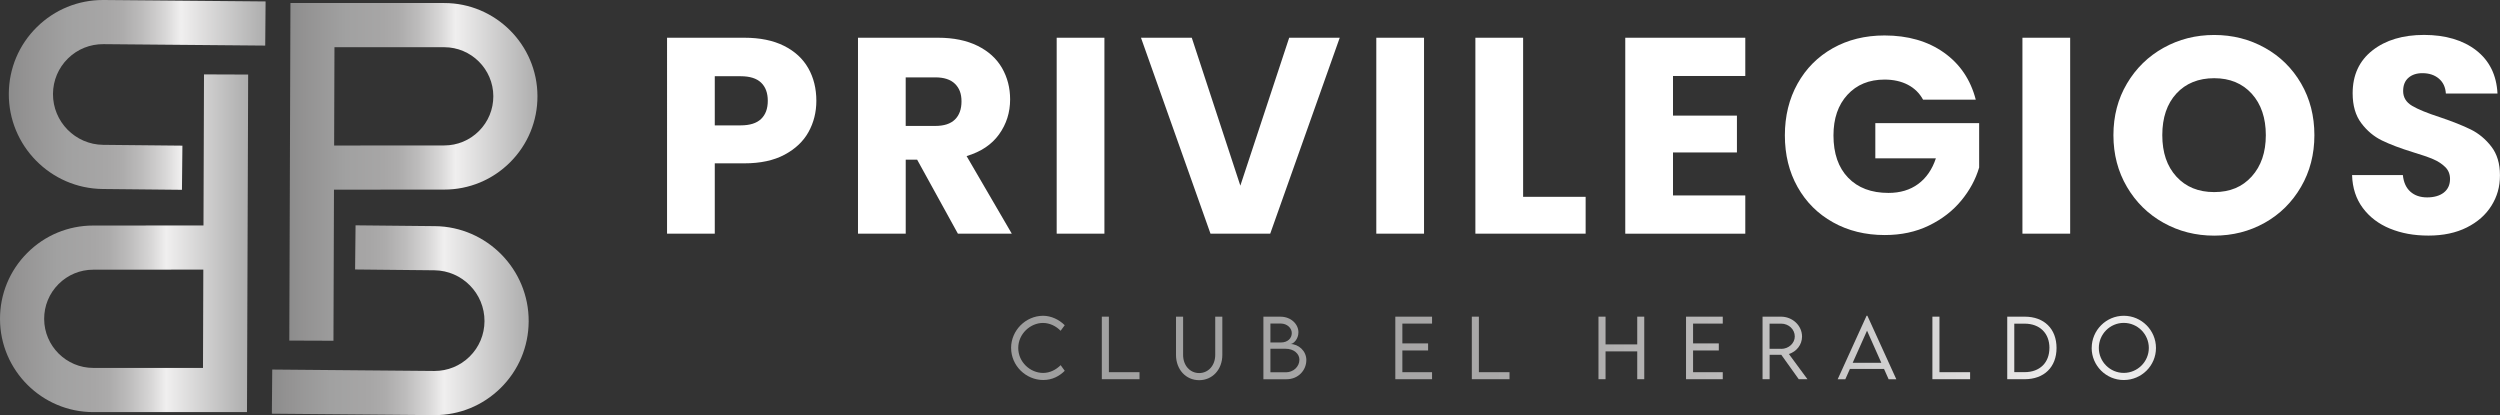 <svg xmlns="http://www.w3.org/2000/svg" xmlns:xlink="http://www.w3.org/1999/xlink" id="Capa_2" viewBox="0 0 922.91 153.25"><rect x="0" y="0" width="922.91" height="153.25" fill="#333333" stroke="none"/><defs><style>      .cls-1 {        fill: url(#_É_πÌÚ_·ÂÁ_Ì_Á_Ë_224-12);      }      .cls-2 {        fill: url(#_É_πÌÚ_·ÂÁ_Ì_Á_Ë_224-6);      }      .cls-3 {        fill: url(#_É_πÌÚ_·ÂÁ_Ì_Á_Ë_224-4);      }      .cls-4 {        fill: #fff;      }      .cls-5 {        fill: url(#_É_πÌÚ_·ÂÁ_Ì_Á_Ë_224-14);      }      .cls-6 {        fill: url(#_É_πÌÚ_·ÂÁ_Ì_Á_Ë_224-5);      }      .cls-7 {        fill: url(#_É_πÌÚ_·ÂÁ_Ì_Á_Ë_224-3);      }      .cls-8 {        fill: url(#_É_πÌÚ_·ÂÁ_Ì_Á_Ë_224-15);      }      .cls-9 {        fill: url(#_É_πÌÚ_·ÂÁ_Ì_Á_Ë_224-16);      }      .cls-10 {        fill: url(#_É_πÌÚ_·ÂÁ_Ì_Á_Ë_224-10);      }      .cls-11 {        fill: url(#_É_πÌÚ_·ÂÁ_Ì_Á_Ë_224-9);      }      .cls-12 {        fill: url(#_É_πÌÚ_·ÂÁ_Ì_Á_Ë_224-11);      }      .cls-13 {        fill: url(#_É_πÌÚ_·ÂÁ_Ì_Á_Ë_224-17);      }      .cls-14 {        fill: url(#_É_πÌÚ_·ÂÁ_Ì_Á_Ë_224-8);      }      .cls-15 {        fill: url(#_É_πÌÚ_·ÂÁ_Ì_Á_Ë_224-7);      }      .cls-16 {        fill: url(#_É_πÌÚ_·ÂÁ_Ì_Á_Ë_224);      }      .cls-17 {        fill: url(#_É_πÌÚ_·ÂÁ_Ì_Á_Ë_224-13);      }      .cls-18 {        fill: url(#_É_πÌÚ_·ÂÁ_Ì_Á_Ë_224-2);      }    </style><linearGradient id="_&#xC9;_&#x3C0;&#xCC;&#xDA;_&#xB7;&#xC2;&#xC1;_&#xCC;_&#xC1;_&#xCB;_224" data-name="&#xC9;&#xF8FF;&#x2021;&#x2030;&#xA5;&#x3C0;&#xCC;&#xDA; &#xB7;&#xC2;&#xC1; &#xCC;&#x2021;&#xC1;&#x201A;&#xCB; 224" x1="219.01" y1="122.24" x2="1035.17" y2="152.69" gradientUnits="userSpaceOnUse"><stop offset="0" stop-color="#8c8c8c"></stop><stop offset=".06" stop-color="#939292"></stop><stop offset=".23" stop-color="#a1a1a1"></stop><stop offset=".38" stop-color="#a7a6a6"></stop><stop offset=".44" stop-color="#acabab"></stop><stop offset=".52" stop-color="#bdbcbc"></stop><stop offset=".61" stop-color="#d8d7d7"></stop><stop offset=".67" stop-color="#f0efef"></stop><stop offset="1" stop-color="#adadad"></stop></linearGradient><linearGradient id="_&#xC9;_&#x3C0;&#xCC;&#xDA;_&#xB7;&#xC2;&#xC1;_&#xCC;_&#xC1;_&#xCB;_224-2" data-name="&#xC9;&#xF8FF;&#x2021;&#x2030;&#xA5;&#x3C0;&#xCC;&#xDA; &#xB7;&#xC2;&#xC1; &#xCC;&#x2021;&#xC1;&#x201A;&#xCB; 224" x1="219.04" y1="121.4" x2="1035.2" y2="151.85" xlink:href="#_&#xC9;_&#x3C0;&#xCC;&#xDA;_&#xB7;&#xC2;&#xC1;_&#xCC;_&#xC1;_&#xCB;_224"></linearGradient><linearGradient id="_&#xC9;_&#x3C0;&#xCC;&#xDA;_&#xB7;&#xC2;&#xC1;_&#xCC;_&#xC1;_&#xCB;_224-3" data-name="&#xC9;&#xF8FF;&#x2021;&#x2030;&#xA5;&#x3C0;&#xCC;&#xDA; &#xB7;&#xC2;&#xC1; &#xCC;&#x2021;&#xC1;&#x201A;&#xCB; 224" x1="219.09" y1="120.13" x2="1035.25" y2="150.58" xlink:href="#_&#xC9;_&#x3C0;&#xCC;&#xDA;_&#xB7;&#xC2;&#xC1;_&#xCC;_&#xC1;_&#xCB;_224"></linearGradient><linearGradient id="_&#xC9;_&#x3C0;&#xCC;&#xDA;_&#xB7;&#xC2;&#xC1;_&#xCC;_&#xC1;_&#xCB;_224-4" data-name="&#xC9;&#xF8FF;&#x2021;&#x2030;&#xA5;&#x3C0;&#xCC;&#xDA; &#xB7;&#xC2;&#xC1; &#xCC;&#x2021;&#xC1;&#x201A;&#xCB; 224" x1="219.13" y1="119.1" x2="1035.29" y2="149.56" xlink:href="#_&#xC9;_&#x3C0;&#xCC;&#xDA;_&#xB7;&#xC2;&#xC1;_&#xCC;_&#xC1;_&#xCB;_224"></linearGradient><linearGradient id="_&#xC9;_&#x3C0;&#xCC;&#xDA;_&#xB7;&#xC2;&#xC1;_&#xCC;_&#xC1;_&#xCB;_224-5" data-name="&#xC9;&#xF8FF;&#x2021;&#x2030;&#xA5;&#x3C0;&#xCC;&#xDA; &#xB7;&#xC2;&#xC1; &#xCC;&#x2021;&#xC1;&#x201A;&#xCB; 224" x1="219.2" y1="117.15" x2="1035.36" y2="147.61" xlink:href="#_&#xC9;_&#x3C0;&#xCC;&#xDA;_&#xB7;&#xC2;&#xC1;_&#xCC;_&#xC1;_&#xCB;_224"></linearGradient><linearGradient id="_&#xC9;_&#x3C0;&#xCC;&#xDA;_&#xB7;&#xC2;&#xC1;_&#xCC;_&#xC1;_&#xCB;_224-6" data-name="&#xC9;&#xF8FF;&#x2021;&#x2030;&#xA5;&#x3C0;&#xCC;&#xDA; &#xB7;&#xC2;&#xC1; &#xCC;&#x2021;&#xC1;&#x201A;&#xCB; 224" x1="219.23" y1="116.31" x2="1035.39" y2="146.76" xlink:href="#_&#xC9;_&#x3C0;&#xCC;&#xDA;_&#xB7;&#xC2;&#xC1;_&#xCC;_&#xC1;_&#xCB;_224"></linearGradient><linearGradient id="_&#xC9;_&#x3C0;&#xCC;&#xDA;_&#xB7;&#xC2;&#xC1;_&#xCC;_&#xC1;_&#xCB;_224-7" data-name="&#xC9;&#xF8FF;&#x2021;&#x2030;&#xA5;&#x3C0;&#xCC;&#xDA; &#xB7;&#xC2;&#xC1; &#xCC;&#x2021;&#xC1;&#x201A;&#xCB; 224" x1="219.31" y1="114.3" x2="1035.47" y2="144.75" xlink:href="#_&#xC9;_&#x3C0;&#xCC;&#xDA;_&#xB7;&#xC2;&#xC1;_&#xCC;_&#xC1;_&#xCB;_224"></linearGradient><linearGradient id="_&#xC9;_&#x3C0;&#xCC;&#xDA;_&#xB7;&#xC2;&#xC1;_&#xCC;_&#xC1;_&#xCB;_224-8" data-name="&#xC9;&#xF8FF;&#x2021;&#x2030;&#xA5;&#x3C0;&#xCC;&#xDA; &#xB7;&#xC2;&#xC1; &#xCC;&#x2021;&#xC1;&#x201A;&#xCB; 224" x1="219.35" y1="113.16" x2="1035.51" y2="143.61" xlink:href="#_&#xC9;_&#x3C0;&#xCC;&#xDA;_&#xB7;&#xC2;&#xC1;_&#xCC;_&#xC1;_&#xCB;_224"></linearGradient><linearGradient id="_&#xC9;_&#x3C0;&#xCC;&#xDA;_&#xB7;&#xC2;&#xC1;_&#xCC;_&#xC1;_&#xCB;_224-9" data-name="&#xC9;&#xF8FF;&#x2021;&#x2030;&#xA5;&#x3C0;&#xCC;&#xDA; &#xB7;&#xC2;&#xC1; &#xCC;&#x2021;&#xC1;&#x201A;&#xCB; 224" x1="219.38" y1="112.23" x2="1035.55" y2="142.68" xlink:href="#_&#xC9;_&#x3C0;&#xCC;&#xDA;_&#xB7;&#xC2;&#xC1;_&#xCC;_&#xC1;_&#xCB;_224"></linearGradient><linearGradient id="_&#xC9;_&#x3C0;&#xCC;&#xDA;_&#xB7;&#xC2;&#xC1;_&#xCC;_&#xC1;_&#xCB;_224-10" data-name="&#xC9;&#xF8FF;&#x2021;&#x2030;&#xA5;&#x3C0;&#xCC;&#xDA; &#xB7;&#xC2;&#xC1; &#xCC;&#x2021;&#xC1;&#x201A;&#xCB; 224" x1="219.43" y1="110.94" x2="1035.59" y2="141.39" xlink:href="#_&#xC9;_&#x3C0;&#xCC;&#xDA;_&#xB7;&#xC2;&#xC1;_&#xCC;_&#xC1;_&#xCB;_224"></linearGradient><linearGradient id="_&#xC9;_&#x3C0;&#xCC;&#xDA;_&#xB7;&#xC2;&#xC1;_&#xCC;_&#xC1;_&#xCB;_224-11" data-name="&#xC9;&#xF8FF;&#x2021;&#x2030;&#xA5;&#x3C0;&#xCC;&#xDA; &#xB7;&#xC2;&#xC1; &#xCC;&#x2021;&#xC1;&#x201A;&#xCB; 224" x1="219.47" y1="109.97" x2="1035.63" y2="140.42" xlink:href="#_&#xC9;_&#x3C0;&#xCC;&#xDA;_&#xB7;&#xC2;&#xC1;_&#xCC;_&#xC1;_&#xCB;_224"></linearGradient><linearGradient id="_&#xC9;_&#x3C0;&#xCC;&#xDA;_&#xB7;&#xC2;&#xC1;_&#xCC;_&#xC1;_&#xCB;_224-12" data-name="&#xC9;&#xF8FF;&#x2021;&#x2030;&#xA5;&#x3C0;&#xCC;&#xDA; &#xB7;&#xC2;&#xC1; &#xCC;&#x2021;&#xC1;&#x201A;&#xCB; 224" x1="219.51" y1="108.86" x2="1035.67" y2="139.31" xlink:href="#_&#xC9;_&#x3C0;&#xCC;&#xDA;_&#xB7;&#xC2;&#xC1;_&#xCC;_&#xC1;_&#xCB;_224"></linearGradient><linearGradient id="_&#xC9;_&#x3C0;&#xCC;&#xDA;_&#xB7;&#xC2;&#xC1;_&#xCC;_&#xC1;_&#xCB;_224-13" data-name="&#xC9;&#xF8FF;&#x2021;&#x2030;&#xA5;&#x3C0;&#xCC;&#xDA; &#xB7;&#xC2;&#xC1; &#xCC;&#x2021;&#xC1;&#x201A;&#xCB; 224" x1="219.56" y1="107.37" x2="1035.73" y2="137.83" xlink:href="#_&#xC9;_&#x3C0;&#xCC;&#xDA;_&#xB7;&#xC2;&#xC1;_&#xCC;_&#xC1;_&#xCB;_224"></linearGradient><linearGradient id="_&#xC9;_&#x3C0;&#xCC;&#xDA;_&#xB7;&#xC2;&#xC1;_&#xCC;_&#xC1;_&#xCB;_224-14" data-name="&#xC9;&#xF8FF;&#x2021;&#x2030;&#xA5;&#x3C0;&#xCC;&#xDA; &#xB7;&#xC2;&#xC1; &#xCC;&#x2021;&#xC1;&#x201A;&#xCB; 224" x1="3.25" y1="35.03" x2="98.05" y2="35.03" xlink:href="#_&#xC9;_&#x3C0;&#xCC;&#xDA;_&#xB7;&#xC2;&#xC1;_&#xCC;_&#xC1;_&#xCB;_224"></linearGradient><linearGradient id="_&#xC9;_&#x3C0;&#xCC;&#xDA;_&#xB7;&#xC2;&#xC1;_&#xCC;_&#xC1;_&#xCB;_224-15" data-name="&#xC9;&#xF8FF;&#x2021;&#x2030;&#xA5;&#x3C0;&#xCC;&#xDA; &#xB7;&#xC2;&#xC1; &#xCC;&#x2021;&#xC1;&#x201A;&#xCB; 224" x1="0" y1="89.8" x2="91.62" y2="89.8" xlink:href="#_&#xC9;_&#x3C0;&#xCC;&#xDA;_&#xB7;&#xC2;&#xC1;_&#xCC;_&#xC1;_&#xCB;_224"></linearGradient><linearGradient id="_&#xC9;_&#x3C0;&#xCC;&#xDA;_&#xB7;&#xC2;&#xC1;_&#xCC;_&#xC1;_&#xCB;_224-16" data-name="&#xC9;&#xF8FF;&#x2021;&#x2030;&#xA5;&#x3C0;&#xCC;&#xDA; &#xB7;&#xC2;&#xC1; &#xCC;&#x2021;&#xC1;&#x201A;&#xCB; 224" x1="100.36" y1="118.22" x2="195.16" y2="118.22" xlink:href="#_&#xC9;_&#x3C0;&#xCC;&#xDA;_&#xB7;&#xC2;&#xC1;_&#xCC;_&#xC1;_&#xCB;_224"></linearGradient><linearGradient id="_&#xC9;_&#x3C0;&#xCC;&#xDA;_&#xB7;&#xC2;&#xC1;_&#xCC;_&#xC1;_&#xCB;_224-17" data-name="&#xC9;&#xF8FF;&#x2021;&#x2030;&#xA5;&#x3C0;&#xCC;&#xDA; &#xB7;&#xC2;&#xC1; &#xCC;&#x2021;&#xC1;&#x201A;&#xCB; 224" x1="106.8" y1="63.45" x2="198.41" y2="63.45" xlink:href="#_&#xC9;_&#x3C0;&#xCC;&#xDA;_&#xB7;&#xC2;&#xC1;_&#xCC;_&#xC1;_&#xCB;_224"></linearGradient></defs><g id="Capa_1-2" data-name="Capa_1"><g><g><g><path class="cls-16" d="M373.26,128.46c0-6.49,5.39-11.89,11.86-11.89,2.96.03,5.84,1.39,7.94,3.49l-1.52,2.05c-1.66-1.7-3.98-2.89-6.52-2.89-4.64,0-9.12,4.01-9.12,9.24s4.44,9.21,9.17,9.21c2.61,0,4.83-1.23,6.49-2.87l1.5,2.09c-1.92,1.9-4.51,3.39-7.92,3.39-6.42,0-11.87-5.28-11.87-11.83Z"></path><path class="cls-18" d="M420.67,137.4v2.59h-13.92v-23.09h2.61v20.5h11.31Z"></path><path class="cls-7" d="M434.14,131.03v-14.12h2.62v14.11c0,3.88,2.52,6.7,5.93,6.7s5.93-2.84,5.93-6.7v-14.11h2.62v14.12c0,5.38-3.64,9.32-8.55,9.32s-8.55-3.94-8.55-9.32Z"></path><path class="cls-3" d="M482.25,132.95c0,3.65-2.89,7.05-7.3,7.05h-8.55v-23.09h6.3c3.85,0,6.63,2.72,6.63,5.76,0,2.51-1.82,4.33-2.99,4.33,2.96,0,5.92,2.48,5.92,5.96ZM468.99,119.44v6.99h3.84c2.51.01,4.05-1.52,4.05-3.47s-1.85-3.52-4.04-3.52h-3.85ZM479.7,132.78c0-2.16-2.05-4.04-5.1-4.03h-5.61v8.69h5.74c2.63,0,4.97-1.99,4.97-4.67Z"></path><path class="cls-6" d="M517.7,119.47v7.3h9.5v2.61h-9.5v8.02h10.96v2.59h-13.56v-23.09h13.56v2.56h-10.96Z"></path><path class="cls-2" d="M557.26,137.4v2.59h-13.92v-23.09h2.61v20.5h11.31Z"></path><path class="cls-15" d="M607,116.9v23.09h-2.59v-10.27h-11.7v10.27h-2.61v-23.09h2.61v10.24h11.7v-10.24h2.59Z"></path><path class="cls-14" d="M625.02,119.47v7.3h9.5v2.61h-9.5v8.02h10.96v2.59h-13.56v-23.09h13.56v2.56h-10.96Z"></path><path class="cls-11" d="M664.03,139.99l-6.44-9.01h-4.31v9.01h-2.61v-23.09s6.8,0,6.8,0c4.28,0,7.78,3.3,7.78,7.36,0,2.99-2.05,5.57-4.86,6.42l6.86,9.31h-3.22ZM657.56,128.79c2.75,0,5.01-2.09,5.01-4.58,0-2.66-2.29-4.73-5.01-4.73h-4.3v9.29h4.3Z"></path><path class="cls-10" d="M695.52,136.2h-12.6l-1.69,3.8h-2.82l10.67-23.45h.29l10.68,23.45h-2.84l-1.69-3.8ZM694.52,133.94l-5.28-11.87-5.3,11.87h10.58Z"></path><path class="cls-12" d="M727.29,137.4v2.59h-13.92v-23.09h2.61v20.5h11.31Z"></path><path class="cls-1" d="M759.2,128.46c0,7.05-4.58,11.53-11.77,11.53h-6.43v-23.09h6.43c7.19-.01,11.77,4.48,11.77,11.56ZM756.58,128.46c0-5.46-3.58-8.98-9.17-8.98h-3.81v17.9h3.85c5.56,0,9.12-3.5,9.12-8.92Z"></path><path class="cls-17" d="M772.18,128.46c0-6.55,5.34-11.89,11.86-11.89s11.87,5.34,11.87,11.89-5.34,11.83-11.89,11.83-11.85-5.33-11.85-11.83ZM793.27,128.45c0-5.09-4.15-9.25-9.25-9.25s-9.21,4.17-9.21,9.25,4.14,9.21,9.21,9.21,9.25-4.14,9.25-9.21Z"></path></g><g><path class="cls-4" d="M298.49,48.71c-1.92,3.47-4.88,6.27-8.86,8.4-3.98,2.13-8.93,3.19-14.84,3.19h-10.92v25.97h-17.62V13.93h28.54c5.77,0,10.65,1,14.63,2.99,3.98,1.99,6.97,4.74,8.96,8.24,1.99,3.5,2.99,7.52,2.99,12.06,0,4.19-.96,8.02-2.88,11.49ZM280.97,43.91c1.65-1.58,2.47-3.81,2.47-6.7s-.82-5.12-2.47-6.7c-1.65-1.58-4.16-2.37-7.52-2.37h-9.58v18.14h9.58c3.36,0,5.87-.79,7.52-2.37Z"></path><path class="cls-4" d="M353.62,86.26l-15.04-27.31h-4.22v27.31h-17.62V13.93h29.57c5.7,0,10.56,1,14.58,2.99,4.02,1.99,7.02,4.72,9.02,8.19,1.99,3.47,2.99,7.33,2.99,11.59,0,4.81-1.36,9.1-4.07,12.88-2.71,3.78-6.71,6.46-12,8.04l16.69,28.65h-19.89ZM334.35,46.49h10.92c3.23,0,5.65-.79,7.26-2.37,1.61-1.58,2.42-3.81,2.42-6.7s-.81-4.91-2.42-6.49c-1.62-1.58-4.04-2.37-7.26-2.37h-10.92v17.93Z"></path><path class="cls-4" d="M407.71,13.93v72.33h-17.62V13.93h17.62Z"></path><path class="cls-4" d="M494.58,13.93l-25.66,72.33h-22.05l-25.66-72.33h18.75l17.93,54.61,18.03-54.61h18.65Z"></path><path class="cls-4" d="M525.7,13.93v72.33h-17.62V13.93h17.62Z"></path><path class="cls-4" d="M562.28,72.66h23.08v13.6h-40.7V13.93h17.62v58.73Z"></path><path class="cls-4" d="M617.61,28.05v14.63h23.6v13.6h-23.6v15.87h26.69v14.12h-44.31V13.93h44.31v14.12h-26.69Z"></path><path class="cls-4" d="M709.93,36.8c-1.31-2.4-3.18-4.24-5.62-5.51-2.44-1.27-5.31-1.91-8.6-1.91-5.7,0-10.27,1.87-13.71,5.62-3.44,3.75-5.15,8.74-5.15,14.99,0,6.66,1.8,11.87,5.41,15.61,3.61,3.75,8.57,5.62,14.89,5.62,4.33,0,7.99-1.1,10.97-3.3,2.99-2.2,5.17-5.36,6.54-9.48h-22.36v-12.98h38.33v16.38c-1.3,4.4-3.52,8.49-6.65,12.26-3.13,3.78-7.09,6.84-11.9,9.17-4.81,2.34-10.24,3.5-16.28,3.5-7.14,0-13.52-1.56-19.11-4.69-5.6-3.12-9.96-7.47-13.09-13.04-3.13-5.56-4.69-11.92-4.69-19.06s1.56-13.51,4.69-19.11c3.12-5.6,7.47-9.96,13.03-13.09,5.56-3.12,11.92-4.69,19.06-4.69,8.65,0,15.95,2.1,21.89,6.29,5.94,4.19,9.88,10,11.8,17.41h-19.47Z"></path><path class="cls-4" d="M764.23,13.93v72.33h-17.62V13.93h17.62Z"></path><path class="cls-4" d="M798.7,82.25c-5.67-3.16-10.17-7.57-13.5-13.24-3.33-5.67-5-12.04-5-19.11s1.66-13.43,5-19.06c3.33-5.63,7.83-10.03,13.5-13.19,5.67-3.16,11.9-4.74,18.7-4.74s13.04,1.58,18.7,4.74c5.67,3.16,10.13,7.56,13.4,13.19,3.26,5.63,4.89,11.99,4.89,19.06s-1.65,13.45-4.95,19.11c-3.3,5.67-7.76,10.08-13.39,13.24-5.63,3.16-11.85,4.74-18.65,4.74s-13.04-1.58-18.7-4.74ZM831.26,65.14c3.47-3.85,5.2-8.93,5.2-15.25s-1.74-11.49-5.2-15.3c-3.47-3.81-8.09-5.72-13.86-5.72s-10.49,1.89-13.96,5.67c-3.47,3.78-5.2,8.9-5.2,15.35s1.73,11.49,5.2,15.3,8.12,5.72,13.96,5.72,10.39-1.92,13.86-5.77Z"></path><path class="cls-4" d="M882.32,84.41c-4.19-1.72-7.54-4.26-10.05-7.62-2.51-3.37-3.83-7.42-3.97-12.16h18.75c.27,2.68,1.2,4.72,2.78,6.13,1.58,1.41,3.64,2.11,6.18,2.11s4.67-.6,6.18-1.8c1.51-1.2,2.27-2.87,2.27-5,0-1.79-.6-3.26-1.8-4.43-1.2-1.17-2.68-2.13-4.43-2.88-1.75-.75-4.24-1.61-7.47-2.58-4.67-1.44-8.48-2.89-11.44-4.33-2.96-1.44-5.5-3.57-7.62-6.39-2.13-2.82-3.19-6.49-3.19-11.03,0-6.73,2.44-12,7.31-15.82s11.23-5.72,19.06-5.72,14.39,1.91,19.27,5.72c4.88,3.81,7.49,9.12,7.83,15.92h-19.06c-.14-2.33-1-4.17-2.58-5.51s-3.61-2.01-6.08-2.01c-2.13,0-3.85.57-5.15,1.7-1.31,1.13-1.96,2.77-1.96,4.89,0,2.34,1.1,4.16,3.3,5.46,2.2,1.31,5.63,2.71,10.3,4.22,4.67,1.58,8.46,3.09,11.38,4.53s5.44,3.54,7.57,6.29c2.13,2.75,3.19,6.29,3.19,10.61s-1.05,7.87-3.14,11.23c-2.1,3.37-5.13,6.04-9.12,8.04-3.98,1.99-8.69,2.99-14.12,2.99s-10.03-.86-14.22-2.58Z"></path></g></g><g><path class="cls-5" d="M67.16,70.07l-29.27-.3c-19.22-.2-34.76-15.99-34.64-35.2.06-9.32,3.74-18.06,10.38-24.59C20.18,3.54,28.83,0,38.02,0c.12,0,.24,0,.36,0l59.67.53-.14,16.3-59.68-.53c-4.97-.04-9.64,1.83-13.16,5.3-3.52,3.47-5.48,8.11-5.51,13.06-.06,10.27,8.24,18.7,18.51,18.81l29.27.3-.17,16.3Z"></path><path class="cls-8" d="M91.19,152.13h-56.76C15.5,152.13.05,136.73,0,117.79c-.02-9.21,3.54-17.88,10.04-24.4,6.5-6.52,15.15-10.12,24.36-10.13l40.72-.03.19-55.77,16.3.06-.43,124.61ZM75.07,99.53l-40.65.03c-4.85,0-9.41,1.9-12.83,5.33-3.42,3.44-5.3,8-5.29,12.85.03,9.97,8.16,18.08,18.13,18.08h40.51l.12-36.3Z"></path><path class="cls-9" d="M160.39,153.25c-.12,0-.24,0-.36,0l-59.67-.53.14-16.3,59.68.53c.07,0,.13,0,.2,0,4.89,0,9.49-1.88,12.97-5.3,3.52-3.47,5.48-8.11,5.51-13.06.06-10.27-8.24-18.7-18.5-18.81l-29.27-.3.17-16.3,29.27.3c19.22.19,34.76,15.99,34.64,35.2-.06,9.33-3.74,18.06-10.38,24.59-6.55,6.44-15.2,9.98-24.39,9.98Z"></path><path class="cls-13" d="M123.1,125.79l-16.3-.06.42-124.61h56.76c18.94,0,34.38,15.41,34.43,34.34.03,9.21-3.54,17.87-10.04,24.4-6.5,6.52-15.15,10.12-24.36,10.13l-40.72.03-.19,55.77ZM123.47,17.42l-.12,36.3,40.65-.03c4.85,0,9.4-1.9,12.83-5.33,3.42-3.44,5.3-8,5.29-12.85-.03-9.97-8.16-18.08-18.13-18.08h-40.51Z"></path></g></g></g></svg>